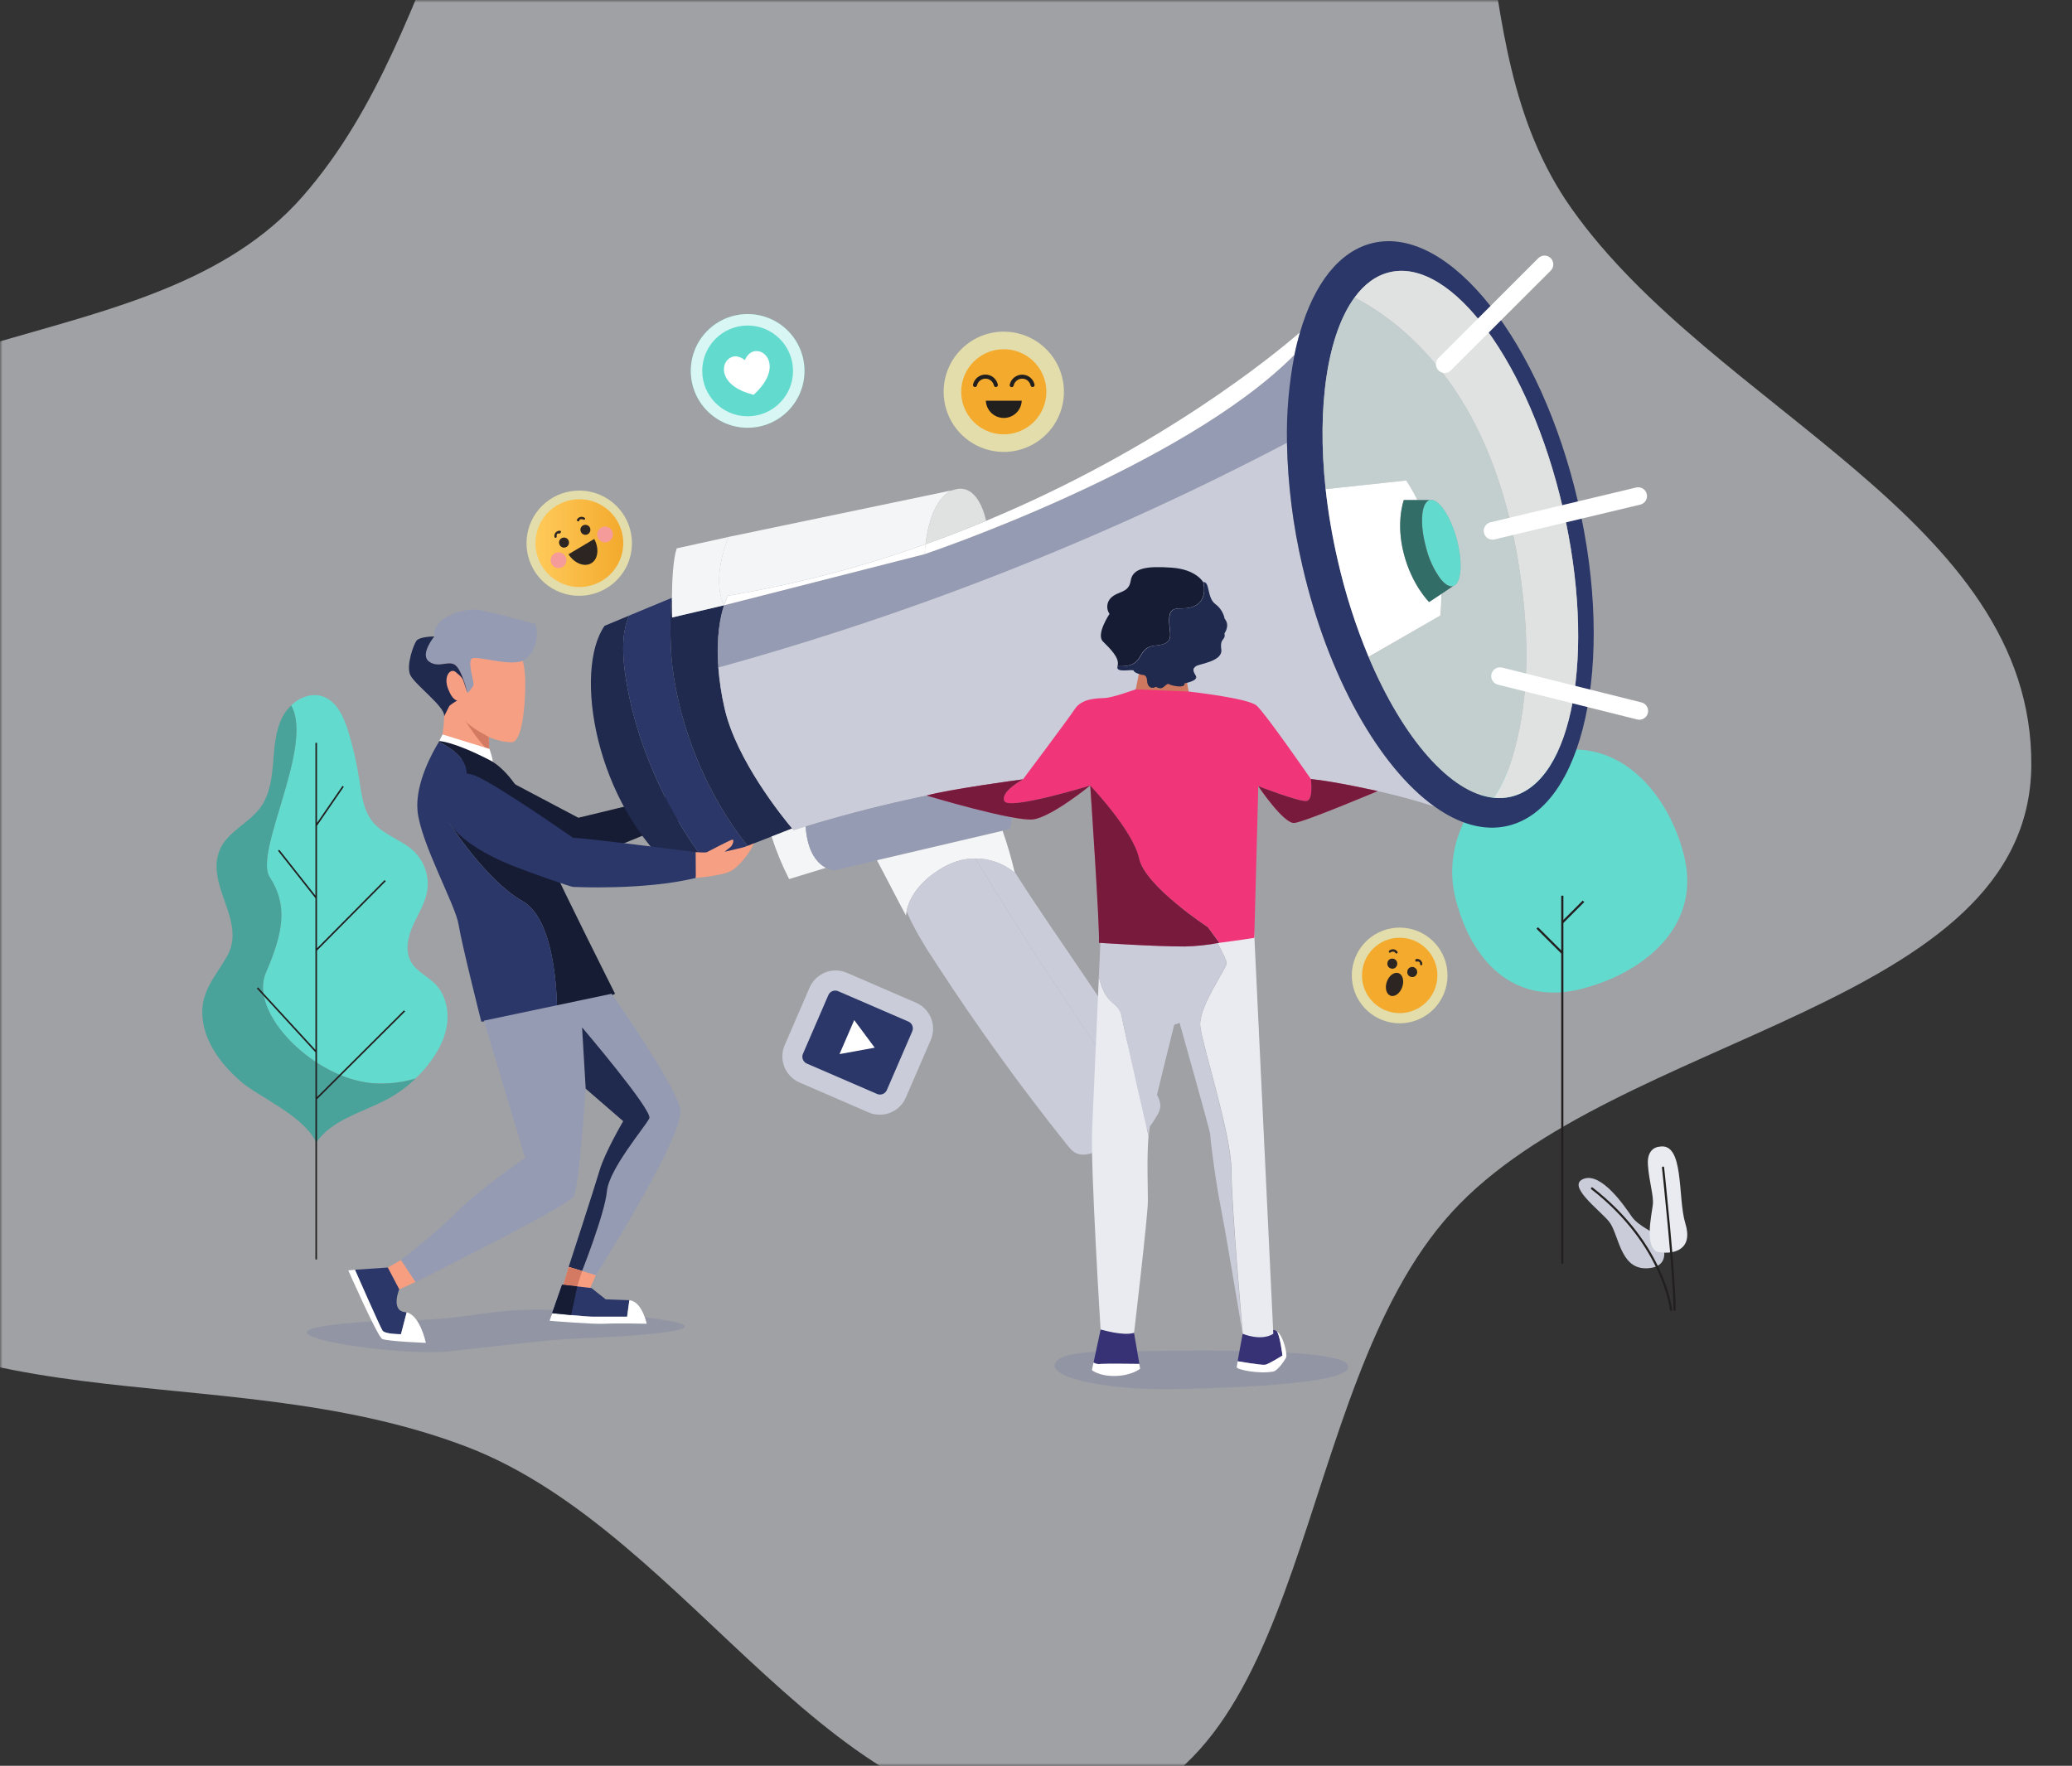 <svg width="413" height="352" viewBox="0 0 413 352" fill="none" xmlns="http://www.w3.org/2000/svg">
<rect x="0" y="0" width="413" height="352" fill="#333333" stroke="none"/>
<mask id="mask0" mask-type="alpha" maskUnits="userSpaceOnUse" x="0" y="0" width="413" height="352">
<rect width="413" height="352" fill="#C4C4C4"/>
</mask>
<g mask="url(#mask0)">
<path opacity="0.6" fill-rule="evenodd" clip-rule="evenodd" d="M-48.13 245.403C-81.282 204.836 -71.665 150.359 -50.744 102.315C-32.649 60.761 30.45 73.261 60.317 39.167C90.895 4.261 88.752 -49.986 131.746 -67.454C175.039 -85.043 233.381 -90.65 271.645 -63.852C306.421 -39.496 288.739 6.875 313.233 41.55C341.614 81.727 405.237 103.368 404.889 152.561C404.546 201.081 321.964 205.813 289.314 241.72C256.882 277.387 262.268 355.724 214.469 361.977C166.308 368.277 138.293 305.633 92.904 288.36C42.923 269.338 -14.294 286.808 -48.13 245.403Z" fill="#E9EBF0"/>
<path d="M298.886 154.689C297.172 155.864 286.523 165.819 290.234 179.571C293.946 193.324 303.052 200.128 314.962 197.196C326.871 194.264 338.915 185.297 335.822 171.235C332.73 157.173 319.288 140.782 298.886 154.689Z" fill="#63DACE"/>
<path d="M311.405 178.551V251.895" stroke="#231F20" stroke-width="0.43" stroke-miterlimit="10"/>
<path d="M311.405 189.975L306.406 184.981" stroke="#231F20" stroke-width="0.43" stroke-miterlimit="10"/>
<path d="M311.405 183.897L315.629 179.673" stroke="#231F20" stroke-width="0.43" stroke-miterlimit="10"/>
<path d="M74.519 215.947C62.871 215.199 49.418 202.061 52.98 193.895C56.542 185.729 57.333 180.362 53.749 174.861C50.496 169.867 62.636 148.724 58.022 140.622C59.741 138.988 62.123 138.08 64.323 138.827C67.111 139.778 68.5 142.854 69.376 145.669C70.344 148.778 71.078 151.956 71.571 155.175C72.041 158.241 72.372 161.536 74.359 163.923C76.532 166.54 80.233 167.437 82.631 169.835C83.634 170.844 84.384 172.075 84.821 173.428C85.258 174.781 85.37 176.218 85.147 177.622C84.73 180.089 83.304 182.247 82.29 184.538C81.275 186.829 80.687 189.585 81.932 191.759C83.032 193.665 85.248 194.611 86.786 196.192C88.746 198.21 89.457 201.223 89.126 204.021C88.794 206.82 87.443 209.41 85.766 211.669C84.89 212.85 83.914 213.954 82.85 214.969C80.154 215.792 77.332 216.123 74.519 215.947Z" fill="#63DACE"/>
<path d="M63.031 227.766C60.547 222.398 51.597 218.686 48.136 215.706C44.483 212.582 41.139 208.395 40.44 203.497C39.66 198.018 42.651 195.086 45.172 190.781C49.348 183.657 40.899 176.661 43.767 169.504C45.241 165.819 49.572 164.163 51.912 160.959C53.776 158.39 54.192 155.084 54.449 151.907C54.705 148.729 54.902 145.444 56.441 142.662C56.868 141.906 57.408 141.22 58.043 140.627C62.646 148.729 50.507 169.873 53.77 174.866C57.354 180.367 56.542 185.756 53.001 193.9C49.46 202.045 62.892 215.204 74.54 215.952C77.357 216.13 80.183 215.799 82.882 214.975C81.211 216.575 79.336 217.949 77.307 219.06C72.334 221.763 66.214 223.108 63.031 227.766Z" fill="#4AA39A"/>
<path d="M51.201 197.041L51.431 196.827L62.871 209.287V179.042L55.41 169.589L55.661 169.392L62.871 178.53V148.072H63.186V164.046L68.265 156.66L68.527 156.836L63.186 164.607V189.04L76.671 175.432L76.895 175.656L63.186 189.489V218.686L80.532 201.399L80.757 201.623L63.186 219.13V251.056H62.871V209.757L51.201 197.041Z" fill="#221F1F"/>
<g style="mix-blend-mode:multiply" opacity="0.15">
<path d="M223.294 269.455C223.294 269.455 211.176 268.894 210.247 271.901C209.318 274.908 221.836 277.241 234.974 276.916C248.112 276.59 271.291 275.693 268.508 271.901C265.726 268.109 223.294 269.455 223.294 269.455Z" fill="#4351A2"/>
</g>
<g style="mix-blend-mode:multiply" opacity="0.15">
<path d="M77.077 263.27C77.077 263.27 59.058 263.959 61.327 265.941C63.597 267.922 81.825 270.213 89.633 269.38C97.441 268.547 109.436 267.009 115.45 266.806C121.463 266.603 153.716 265.076 124.353 262.127C94.99 259.179 99.417 263.329 77.077 263.27Z" fill="#4351A2"/>
</g>
<path d="M93.649 151.586L115.284 163.015L134.756 158.305L136.615 163.015C136.615 163.015 117.138 171.309 114.355 171.838C111.573 172.367 90.712 165.963 89.168 161.087C87.625 156.211 90.338 150.016 93.649 151.586Z" fill="#161C34"/>
<path d="M120.507 124.754C114.312 133.636 118.489 160.104 134.927 174.081L140.685 171.843C132.593 161.482 126.158 146.694 124.529 133.684C124.07 129.999 123.936 126.1 125.4 122.714L120.507 124.754Z" fill="#20294E"/>
<path d="M125.394 122.715C123.931 126.101 124.064 129.999 124.524 133.684C126.153 146.694 132.588 161.456 140.679 171.844L149.021 168.607C141.01 158.705 135.461 145.178 133.993 132.59C133.459 127.922 133.587 120.21 133.934 119.168L125.394 122.715Z" fill="#2B3768"/>
<path d="M153.796 166.753L157.892 165.151C156.124 163.058 146.736 151.506 144.418 141.177C143.803 138.5 143.389 135.781 143.179 133.043C142.719 126.928 143.595 122.842 144.306 120.663L133.966 123.099C133.966 123.099 133.913 121.411 133.934 119.173C133.587 120.215 133.453 127.927 133.993 132.594C135.461 145.182 141.026 158.71 149.021 168.612L153.796 166.753Z" fill="#20294E"/>
<path d="M133.934 119.158C133.934 121.395 133.966 123.083 133.966 123.083L144.327 120.658C141.656 114.981 145.256 107.029 145.256 107.029L134.885 109.315C134.142 111.515 133.955 115.921 133.934 119.158Z" fill="#F4F5F7"/>
<path d="M144.327 120.659C143.617 122.838 142.725 126.923 143.2 133.038H143.366C182.581 122.207 220.522 107.205 256.54 88.289C256.411 82.4 256.914 76.515 258.041 70.734C235.759 93.234 184.302 110.479 184.302 110.479L144.327 120.659Z" fill="#959BB3"/>
<path d="M157.892 165.152C158.074 165.371 158.175 165.483 158.175 165.483L160.589 164.746C173.854 160.704 187.409 157.686 201.136 155.72C245.463 149.498 275.724 157.408 285.962 160.799C275.051 153.012 264.722 135.078 259.606 112.866C257.716 104.8 256.682 96.556 256.519 88.273C220.501 107.189 182.559 122.191 143.344 133.022H143.179C143.389 135.76 143.803 138.479 144.418 141.156C146.736 151.501 156.124 163.053 157.892 165.152Z" fill="#CACDD9"/>
<path d="M145.235 107.029C145.235 107.029 141.657 114.981 144.306 120.658C144.501 120.001 144.758 119.365 145.075 118.757C158.485 116.503 171.669 113.066 184.473 108.487C184.879 105.282 186.16 99.087 189.936 97.709L145.235 107.029Z" fill="#F4F5F7"/>
<path d="M144.327 120.659L184.302 110.468C184.302 110.468 184.334 109.678 184.494 108.487C171.69 113.067 158.506 116.503 145.096 118.757C144.78 119.365 144.522 120.002 144.327 120.659Z" fill="white"/>
<path d="M157.892 165.152L153.796 166.754C154.724 169.673 155.894 172.51 157.294 175.235L164.621 172.992C163.083 172.185 160.936 170.097 160.584 164.751L158.17 165.488C158.17 165.488 158.074 165.376 157.892 165.152Z" fill="#F4F5F7"/>
<path d="M199.838 165.6L201.307 165.248C201.307 165.248 202.695 159.485 201.136 155.725C187.409 157.692 173.854 160.709 160.589 164.751C160.942 170.092 163.089 172.185 164.627 172.992C165.12 173.274 165.665 173.456 166.229 173.526L174.801 171.507L199.838 165.6Z" fill="#959BB3"/>
<path d="M180.702 181.665C181.386 178.209 184.11 175.32 187.138 173.419C188.224 172.716 189.391 172.15 190.615 171.731C191.836 171.33 193.115 171.128 194.401 171.133C197.26 171.139 200.028 172.136 202.236 173.953H202.268C202.268 173.883 202.236 173.819 202.215 173.75C201.57 170.996 200.777 168.279 199.838 165.611L174.801 171.485C175.137 172.137 175.49 172.794 175.826 173.445L177.295 176.244C178.363 178.343 179.485 180.42 180.585 182.519C180.605 182.232 180.644 181.947 180.702 181.665V181.665Z" fill="#F4F5F7"/>
<path d="M187.138 173.419C184.11 175.32 181.386 178.225 180.702 181.665C182.304 185.43 184.532 188.928 186.78 192.346C194.795 204.655 203.397 216.568 212.586 228.086C213.206 228.866 213.873 229.688 214.813 230.003C215.844 230.361 216.949 230.073 218.018 229.774C221.991 228.652 226.141 227.424 229.067 224.518C229.128 224.46 229.182 224.396 229.228 224.326C229.292 224.234 229.343 224.134 229.377 224.027L229.26 223.979C217.008 206.782 205.39 189.167 194.406 171.133C193.12 171.128 191.842 171.33 190.62 171.731C189.395 172.149 188.225 172.716 187.138 173.419V173.419Z" fill="#CACDD9"/>
<path d="M184.473 108.487C184.313 109.678 184.281 110.468 184.281 110.468C184.281 110.468 235.738 93.223 258.019 70.723C258.329 69.163 258.703 67.673 259.12 66.247C253.864 70.792 231.225 89.404 196.543 103.83C192.676 105.443 188.655 107.007 184.473 108.487Z" fill="white"/>
<path d="M189.936 97.709C186.16 99.087 184.879 105.272 184.473 108.487C188.649 107.008 192.676 105.443 196.548 103.83C196.479 103.483 194.994 95.867 189.936 97.709Z" fill="#DFE2E1"/>
<path d="M202.268 173.942H202.236C200.029 172.125 197.26 171.129 194.401 171.122C205.371 189.156 216.985 206.775 229.244 223.979L229.361 224.027C229.327 224.134 229.276 224.235 229.212 224.326L229.329 224.406C229.783 223.76 230.2 223.098 230.6 222.409C230.97 221.85 231.209 221.214 231.3 220.55C231.273 219.722 231.028 218.915 230.59 218.211C222.536 202.568 211.614 188.608 202.204 173.739C202.236 173.809 202.247 173.873 202.268 173.942Z" fill="#CACDD9"/>
<path d="M269.998 59.299C271.942 56.629 274.303 54.882 277.048 54.252C289.449 51.395 304.889 72.491 311.538 101.362C318.187 130.234 313.541 155.965 301.14 158.823C300.031 159.08 298.886 159.148 297.754 159.026C289.139 158.166 279.628 147.185 272.797 130.96C270.201 124.74 268.144 118.307 266.65 111.734C265.565 107.05 264.757 102.307 264.231 97.528C262.431 80.859 264.62 66.627 269.998 59.299ZM259.125 66.242C258.708 67.668 258.334 69.158 258.025 70.718C256.898 76.499 256.395 82.384 256.524 88.272C256.687 96.556 257.722 104.799 259.611 112.866C264.727 135.078 275.056 153.012 285.967 160.799C290.822 164.265 295.799 165.723 300.478 164.644C315.651 161.146 321.969 132.301 314.572 100.198C307.175 68.095 288.883 44.927 273.71 48.425C266.938 49.99 261.945 56.57 259.125 66.237V66.242Z" fill="#2B3768"/>
<path d="M269.998 59.3C264.62 66.627 262.431 80.86 264.231 97.507L280.29 95.782C281.122 97.032 281.869 98.336 282.528 99.686H284.963C285.17 99.638 285.386 99.638 285.593 99.686C287.195 100.076 289.22 103.264 290.346 107.43C291.628 112.172 291.308 116.381 289.609 116.84L287.27 118.41C287.294 119.851 287.228 121.292 287.073 122.725L272.802 130.971C279.633 147.196 289.145 158.177 297.759 159.037C299.767 156.147 300.996 152.783 301.914 149.381C304.852 138.48 304.702 126.95 303.191 115.761C301.663 104.45 298.715 93.224 293.295 83.183C287.922 73.26 279.98 64.528 269.998 59.3Z" fill="#C3CFCE"/>
<path d="M280.29 95.781L264.231 97.506C264.757 102.285 265.565 107.029 266.65 111.712C268.144 118.286 270.201 124.718 272.797 130.939L287.078 122.714C287.233 121.281 287.299 119.84 287.276 118.399L284.856 120.001C284.856 120.001 281.46 116.706 279.815 110.388C278.17 104.07 279.815 99.68 279.815 99.68H282.522C281.865 98.332 281.12 97.03 280.29 95.781Z" fill="white"/>
<path d="M277.048 54.252C274.303 54.883 271.942 56.645 269.998 59.3C279.985 64.528 287.922 73.26 293.289 83.178C298.71 93.213 301.658 104.439 303.185 115.756C304.697 126.971 304.846 138.475 301.909 149.375C300.99 152.777 299.773 156.142 297.754 159.031C298.886 159.154 300.031 159.086 301.14 158.828C313.541 155.971 318.193 130.245 311.538 101.368C304.884 72.491 289.449 51.395 277.048 54.252Z" fill="#DFE2E1"/>
<path d="M283.585 101.945C283.804 100.706 284.274 99.878 284.963 99.686H285.604C287.206 100.076 289.23 103.264 290.357 107.43C291.639 112.172 291.318 116.381 289.62 116.84C288.878 117.043 288.018 116.482 287.131 115.393C285.766 113.496 284.787 111.349 284.253 109.075C283.473 106.308 283.275 103.734 283.585 101.945Z" fill="#63DACE"/>
<path d="M279.82 99.686H284.963C284.274 99.878 283.804 100.706 283.585 101.945C283.275 103.713 283.473 106.308 284.237 109.096C284.779 111.365 285.762 113.504 287.131 115.393C287.991 116.461 288.878 117.043 289.62 116.84L287.281 118.41L284.862 120.012C284.862 120.012 281.465 116.717 279.82 110.399C278.175 104.081 279.82 99.686 279.82 99.686Z" fill="#326D67"/>
<path d="M287.965 74.359C288.196 74.357 288.425 74.309 288.638 74.217C288.85 74.125 289.043 73.992 289.204 73.826L309.103 53.942C309.266 53.779 309.395 53.586 309.483 53.373C309.571 53.16 309.616 52.932 309.615 52.701C309.615 52.471 309.57 52.243 309.481 52.03C309.393 51.817 309.263 51.624 309.1 51.461C308.937 51.299 308.744 51.17 308.531 51.082C308.318 50.994 308.09 50.949 307.859 50.949C307.629 50.949 307.401 50.995 307.188 51.083C306.976 51.172 306.782 51.301 306.62 51.464L286.726 71.358C286.481 71.604 286.315 71.916 286.248 72.256C286.18 72.596 286.215 72.948 286.348 73.269C286.48 73.589 286.704 73.863 286.992 74.056C287.28 74.249 287.618 74.353 287.965 74.354V74.359Z" fill="white"/>
<path d="M297.46 107.584C297.597 107.584 297.733 107.567 297.866 107.536L326.941 100.593C327.165 100.54 327.376 100.443 327.563 100.308C327.75 100.173 327.908 100.002 328.028 99.806C328.149 99.61 328.23 99.392 328.267 99.165C328.303 98.937 328.295 98.705 328.241 98.481C328.188 98.257 328.091 98.045 327.956 97.859C327.821 97.672 327.651 97.514 327.454 97.393C327.258 97.272 327.04 97.191 326.813 97.155C326.585 97.118 326.353 97.127 326.129 97.18L297.07 104.123C296.657 104.227 296.295 104.479 296.053 104.83C295.811 105.181 295.705 105.608 295.755 106.032C295.804 106.455 296.006 106.846 296.323 107.132C296.64 107.418 297.05 107.578 297.476 107.584H297.46Z" fill="white"/>
<path d="M326.765 143.474C327.191 143.472 327.602 143.315 327.921 143.031C328.24 142.748 328.444 142.358 328.496 141.935C328.548 141.511 328.443 141.084 328.202 140.732C327.961 140.38 327.6 140.128 327.186 140.024L299.415 133.081C298.964 132.968 298.486 133.039 298.088 133.279C297.689 133.518 297.402 133.906 297.289 134.357C297.177 134.808 297.248 135.286 297.487 135.684C297.727 136.083 298.115 136.37 298.566 136.483L326.337 143.426C326.477 143.458 326.621 143.474 326.765 143.474Z" fill="white"/>
<path d="M88.559 139.975C87.382 137.925 86.931 135.537 87.278 133.198C87.892 128.392 95.93 121.262 102.803 128.637C102.803 128.637 104.656 130.645 104.694 135.901C104.731 141.156 104.005 147.949 101.954 147.97C100.381 147.911 98.834 147.549 97.398 146.902C97.468 148.9 97.596 151.132 97.82 151.602L87.967 147.864C88.456 145.264 88.655 142.619 88.559 139.975Z" fill="#F79F82"/>
<path d="M97.398 146.886C97.398 146.886 93.686 144.98 92.683 143.629C92.683 143.629 94.653 146.603 95.62 147.725C96.587 148.846 97.575 150.08 97.575 150.08L97.398 146.886Z" fill="#D47A62"/>
<path d="M90.84 132.68C89.499 131.5 87.491 133.3 85.537 131.911C83.582 130.523 86.567 126.896 86.567 126.896C86.21 122.8 92.747 121.246 95.166 121.556C97.585 121.865 106.622 124.375 106.622 124.375C107.401 125.652 107.156 129.641 104.699 131.446C102.242 133.252 94.552 130.378 93.932 131.382C93.313 132.386 94.397 135.655 94.397 136.339C94.397 137.022 93.158 138.144 93.158 138.144C93.158 138.144 92.18 133.866 90.84 132.68Z" fill="#959BB3"/>
<path d="M90.84 133.973C89.809 133.097 88.367 134.742 89.275 137.214C90.183 139.687 91.15 139.634 91.15 139.634C91.15 139.634 89.708 140.462 89.516 140.819C89.323 141.177 88.533 142.79 88.533 142.79C88.768 140.835 82.445 136.339 81.724 134.432C81.002 132.525 82.375 128.664 82.984 127.767C83.593 126.87 86.567 126.875 86.567 126.875C86.567 126.875 83.577 130.496 85.537 131.89C87.497 133.284 89.499 131.479 90.84 132.659C92.181 133.839 93.158 138.122 93.158 138.122L92.49 136.114C92.234 135.153 91.871 134.843 90.84 133.973Z" fill="#20294E"/>
<path d="M97.575 149.295C97.575 149.295 98.386 151.752 98.183 151.811C97.981 151.87 87.673 148.377 87.598 147.971C87.523 147.565 88.212 146.411 88.212 146.411L97.575 149.295Z" fill="white"/>
<path d="M104.16 179.635C96.896 175.539 89.622 164.147 89.622 164.147C91.017 161.269 92.116 158.255 92.901 155.154C93.932 150.673 87.598 147.981 87.598 147.981L87.347 148.12L87.588 147.736C87.588 147.736 90.258 147.736 97.575 151.506C104.891 155.277 109.858 171.454 110.392 173.157C110.926 174.861 122.601 198.114 122.601 198.114C122.601 198.114 116.192 200.998 112.507 201.927C112.107 202.024 111.599 202.125 111.017 202.221C111.017 202.221 111.423 183.732 104.16 179.635Z" fill="#161C34"/>
<path d="M91.406 184.298C90.792 180.384 83.785 167.918 83.219 161.579C82.727 156.094 86.364 149.717 87.347 148.11L87.598 147.971C87.598 147.971 93.932 150.641 92.901 155.143C92.116 158.245 91.017 161.258 89.622 164.137C89.622 164.137 96.896 175.54 104.16 179.625C111.423 183.711 111.038 202.2 111.038 202.2C106.194 203.001 95.935 203.658 95.935 203.658C95.935 203.658 92.025 188.213 91.406 184.298Z" fill="#2B3768"/>
<path d="M114.259 167.042C114.259 167.042 98.669 156.147 94.653 154.599C90.637 153.05 87.555 155.912 88.517 161.477C89.478 167.042 98.664 171.213 102.456 172.693C106.248 174.172 113.762 176.8 114.259 176.805C114.755 176.811 128.39 177.499 138.66 175.021C138.66 175.021 139.616 171.165 138.66 169.873C138.66 169.862 114.702 166.781 114.259 167.042Z" fill="#2B3768"/>
<path d="M82.808 255.559L79.913 251.179C79.913 251.179 87.497 245.305 91.305 241.374C95.112 237.443 104.656 230.815 104.656 230.815L96.469 203.46L121.896 198.104C121.896 198.104 134.634 216.134 135.606 221.143C136.578 226.153 118.766 254.197 118.766 254.197L116.037 253.369C116.037 253.369 120.572 241.887 120.983 237.459C121.394 233.032 128.711 224.476 129.432 222.933C130.153 221.389 116.021 204.801 116.021 204.801L116.721 217.026C116.721 217.026 115.503 236.583 114.318 238.538C113.132 240.493 82.808 255.559 82.808 255.559Z" fill="#959BB3"/>
<path d="M129.426 222.932C128.705 224.475 121.389 233.026 120.977 237.459C120.566 241.891 116.021 253.369 116.021 253.369L113.351 252.551C113.351 252.551 118.51 236.727 119.535 233.234C120.561 229.741 124.219 223.498 124.219 223.498L116.742 217.025L116.021 204.8C116.021 204.8 130.147 221.383 129.426 222.932Z" fill="#20294E"/>
<path d="M82.808 255.559L79.432 257.097L77.077 252.808L79.913 251.179L82.808 255.559Z" fill="#F79E81"/>
<path d="M113.351 252.552L112.187 256.461L117.159 257.887L118.761 254.202L113.351 252.552Z" fill="#F79E81"/>
<path d="M116.032 253.369L114.782 257.22L112.187 256.461L113.351 252.552L116.032 253.369Z" fill="#D47A62"/>
<path d="M76.239 265.236C75.742 264.472 70.748 253.091 70.748 253.091L69.419 253.203L77.301 252.669L79.576 257.011C79.576 257.011 77.814 261.284 80.751 261.567C80.854 261.576 80.956 261.594 81.056 261.62L79.924 265.973C79.924 265.973 76.73 266 76.239 265.236Z" fill="#2B3768"/>
<path d="M84.885 267.693C84.885 267.693 77.152 267.388 76.191 266.913C75.229 266.438 69.418 253.23 69.418 253.23L70.748 253.118C70.748 253.118 75.742 264.488 76.239 265.236C76.735 265.984 79.924 265.957 79.924 265.957L81.056 261.604C83.769 262.261 84.885 267.693 84.885 267.693Z" fill="white"/>
<path d="M118.157 262.464C116.737 262.464 110.04 261.775 110.04 261.775L112.021 256.103L117.896 256.765L120.732 259.014L125.426 259.185L124.983 262.464H118.157Z" fill="#2B3768"/>
<path d="M110.066 261.781L109.548 263.271L110.066 261.781Z" fill="white"/>
<path d="M128.903 263.88C128.903 263.88 122.964 263.741 120.577 263.88C118.19 264.019 109.548 263.287 109.548 263.287L110.082 261.792C110.082 261.792 116.78 262.481 118.2 262.481H125.004L125.448 259.201C127.974 259.399 128.903 263.88 128.903 263.88Z" fill="white"/>
<path d="M115.065 256.445L113.842 262.144L110.066 261.78L112.048 256.103L115.065 256.445Z" fill="#161C34"/>
<path d="M138.66 169.862C138.66 169.862 140.551 170.033 140.936 169.862C141.32 169.691 143.606 168.452 144.14 168.217C144.674 167.982 145.934 167.245 146.111 167.405C146.287 167.566 146.052 168.548 145.513 168.933C144.973 169.317 144.444 169.803 144.444 169.803L148.418 168.853C149.063 168.642 149.696 168.396 150.314 168.116C150.506 167.961 150.143 168.217 149.892 168.874C149.641 169.531 147.323 173.008 145.278 173.82C143.232 174.631 138.693 175.011 138.693 175.011L138.66 169.862Z" fill="#F79F82"/>
<path d="M236.133 133.428L236.982 138.171L226.29 137.861L227.428 132.221L236.133 133.428Z" fill="#CE7860"/>
<path d="M238.323 120.685C235.871 122.068 233.308 120.151 233.046 123.078C232.785 126.004 234.675 128.328 230.376 128.675C226.077 129.022 228.645 133.134 222.733 132.782C223.31 131.244 221.249 129.278 219.833 127.863C218.418 126.448 221.153 122.378 221.153 122.378C220.819 121.904 220.661 121.328 220.707 120.749C220.753 120.171 220.999 119.627 221.404 119.211C222.862 117.748 224.982 118.303 225.377 115.756C225.772 113.208 228.587 112.813 233.516 113.155C238.446 113.497 239.818 116.039 239.818 116.039C239.818 116.039 240.801 119.297 238.323 120.685Z" fill="#161C34"/>
<path d="M242.222 120.397C243.194 121.11 243.866 122.159 244.107 123.34C245.26 124.723 244.059 126.25 244.059 126.25C244.369 127.751 243.098 127.046 243.434 129.455C243.77 131.863 239.081 132.312 238.403 132.787C237.725 133.263 237.693 133.642 238.344 134.688C238.996 135.735 236.112 136.216 236.112 136.216C236.277 137.348 233.415 136.654 233.036 136.392C232.656 136.13 232.208 136.846 231.674 137.118C231.14 137.391 230.397 136.91 230.397 136.91C229.602 137.407 228.699 137.033 228.64 135.698C228.582 134.363 227.679 134.544 227.679 134.544C227.679 134.544 226.039 134.149 225.981 133.706C225.922 133.263 222.194 134.32 222.776 132.787C228.688 133.14 226.13 129.049 230.419 128.68C234.707 128.312 232.817 126.01 233.089 123.083C233.361 120.156 235.914 122.074 238.366 120.691C240.817 119.307 239.861 116.044 239.861 116.044C241.175 115.9 240.55 119.126 242.222 120.397Z" fill="#20294E"/>
<path d="M219.401 271.89C218.906 271.985 218.393 271.886 217.97 271.612L219.39 265.022L226.039 265.684L227.107 271.89C227.107 271.89 220.448 271.805 219.401 271.89Z" fill="#373175"/>
<path d="M222.338 274.288C219.091 274.368 217.644 273.129 217.644 273.129L217.97 271.612C218.393 271.885 218.906 271.985 219.401 271.89C220.469 271.804 227.086 271.89 227.086 271.89L227.246 272.857C227.246 272.857 225.585 274.213 222.338 274.288Z" fill="white"/>
<path d="M255.627 270.219C255.627 270.219 252.924 271.896 252.23 272.051C251.536 272.205 246.692 271.351 246.692 271.351C247.023 269.412 247.696 265.887 247.696 265.887C247.696 265.887 252.695 264.606 254.238 265.225C254.311 265.256 254.38 265.294 254.446 265.337C255.109 265.898 255.627 270.219 255.627 270.219Z" fill="#373175"/>
<path d="M256.348 270.629C256.043 271.196 254.697 273.246 253.773 273.412C250.815 273.946 246.51 273.001 246.51 272.557C246.51 272.451 246.585 271.986 246.692 271.35C246.692 271.35 251.536 272.2 252.23 272.05C252.924 271.901 255.627 270.218 255.627 270.218C255.627 270.218 255.093 265.898 254.446 265.337C255.862 266.234 256.647 270.09 256.348 270.629Z" fill="white"/>
<path d="M239.247 204.592C238.835 200.779 244.502 193.056 244.502 192.026C244.502 190.995 241.298 185.537 241.298 185.537C241.095 184.057 240.139 182.332 238.713 180.58L249.698 179.876L253.8 265.887C251.327 267.431 247.722 265.887 247.722 265.887C247.722 265.887 245.458 240.252 245.458 233.234C245.458 226.217 239.658 208.411 239.247 204.592Z" fill="#E9EBF0"/>
<path d="M217.681 225.271C217.879 220.775 218.541 205.853 219.032 194.733C220.469 200.854 222.931 199.348 223.588 202.638C224.517 207.273 228.929 226.489 228.929 226.489C228.555 230.762 228.816 236.893 228.8 239.414C228.8 242.404 226.045 265.684 226.045 265.684C223.935 266.395 219.374 265.011 219.374 265.011C219.374 265.011 217.355 232.716 217.681 225.271Z" fill="#E9EBF0"/>
<path d="M223.588 202.638C222.931 199.348 220.469 200.854 219.032 194.734C219.353 187.449 219.604 181.799 219.604 181.799L238.686 180.581C240.112 182.311 241.068 184.058 241.271 185.537C241.271 185.537 244.475 190.995 244.475 192.026C244.475 193.057 238.809 200.779 239.22 204.593C239.631 208.406 245.405 226.228 245.405 233.235C245.405 240.242 247.669 265.888 247.669 265.888C247.669 265.888 244.577 247.04 243.343 240.754C242.109 234.468 241.207 226.58 241.207 226.035C241.207 225.491 235.119 203.898 235.119 203.898L234.05 204.283C234.05 204.283 229.831 221.069 229.244 224.326C229.126 224.962 229.035 225.694 228.966 226.489C228.966 226.489 224.517 207.274 223.588 202.638Z" fill="#CACDD9"/>
<path d="M200.201 159.699C199.272 157.845 203.902 155.357 203.902 155.357C203.902 155.357 212.912 143.356 214.263 141.311C215.614 139.265 218.477 139.222 220.175 139.148C221.874 139.073 226.381 137.412 226.381 137.412L236.924 137.855C236.924 137.855 248.727 139.148 250.468 140.654C252.209 142.16 261.288 155.298 261.288 155.298C261.288 155.298 261.865 159.469 260.423 159.672C258.981 159.875 250.809 156.713 250.809 156.713L250.008 186.957C250.008 186.957 246.991 187.438 243.065 187.94L240.758 184.816C240.758 184.816 228.176 176.623 227.038 171.133C225.9 165.643 217.302 156.606 217.302 156.606C217.302 156.606 201.13 161.557 200.201 159.699Z" fill="#F03578"/>
<path d="M203.902 155.357C203.902 155.357 199.272 157.845 200.201 159.699C201.13 161.552 217.291 156.596 217.291 156.596C217.291 156.596 209.697 162.791 205.985 163.33C202.273 163.87 184.708 158.593 184.708 158.593C188.446 157.434 203.902 155.357 203.902 155.357Z" fill="#F03578"/>
<path d="M203.902 155.357C203.902 155.357 199.272 157.845 200.201 159.699C201.13 161.552 217.291 156.596 217.291 156.596C217.291 156.596 209.697 162.791 205.985 163.33C202.273 163.87 184.708 158.593 184.708 158.593C188.446 157.434 203.902 155.357 203.902 155.357Z" fill="black" fill-opacity="0.5"/>
<path d="M240.742 184.816L243.049 187.94C240.769 188.38 238.455 188.626 236.133 188.677C229.965 188.677 219.043 187.94 219.043 187.94C219.278 185.467 217.313 156.596 217.313 156.596C217.313 156.596 225.911 165.643 227.049 171.133C228.186 176.623 240.742 184.816 240.742 184.816Z" fill="#F03578"/>
<path d="M240.742 184.816L243.049 187.94C240.769 188.38 238.455 188.626 236.133 188.677C229.965 188.677 219.043 187.94 219.043 187.94C219.278 185.467 217.313 156.596 217.313 156.596C217.313 156.596 225.911 165.643 227.049 171.133C228.186 176.623 240.742 184.816 240.742 184.816Z" fill="black" fill-opacity="0.5"/>
<path d="M260.417 159.672C261.859 159.469 261.282 155.298 261.282 155.298C266.036 155.757 274.607 157.701 274.607 157.701C274.607 157.701 260.161 163.795 258.019 164.046C255.878 164.297 250.804 156.713 250.804 156.713C250.804 156.713 258.975 159.88 260.417 159.672Z" fill="#F03578"/>
<path d="M260.417 159.672C261.859 159.469 261.282 155.298 261.282 155.298C266.036 155.757 274.607 157.701 274.607 157.701C274.607 157.701 260.161 163.795 258.019 164.046C255.878 164.297 250.804 156.713 250.804 156.713C250.804 156.713 258.975 159.88 260.417 159.672Z" fill="black" fill-opacity="0.5"/>
<path opacity="0.71" d="M115.487 118.767C117.602 118.759 119.665 118.115 121.409 116.919C123.153 115.722 124.497 114.029 125.266 112.059C125.876 110.471 126.091 108.758 125.892 107.068C125.694 105.377 125.087 103.761 124.125 102.357C123.163 100.954 121.874 99.805 120.369 99.01C118.864 98.215 117.189 97.798 115.487 97.794C113.029 97.782 110.645 98.634 108.751 100.2C106.857 101.767 105.573 103.948 105.124 106.365C104.674 108.781 105.087 111.279 106.291 113.422C107.495 115.564 109.414 117.216 111.711 118.089C112.917 118.547 114.197 118.777 115.487 118.767Z" fill="#FDF5AD"/>
<path d="M107.247 111.243C105.605 106.696 107.961 101.679 112.508 100.038C117.055 98.396 122.072 100.752 123.714 105.299C125.355 109.846 123 114.863 118.452 116.504C113.905 118.146 108.888 115.79 107.247 111.243Z" fill="url(#paint0_linear)"/>
<path d="M110.766 113.144C111.056 113.256 111.372 113.28 111.675 113.212C111.979 113.145 112.255 112.989 112.469 112.764C112.684 112.539 112.827 112.256 112.88 111.95C112.934 111.644 112.895 111.329 112.77 111.045C112.644 110.761 112.437 110.52 112.175 110.354C111.912 110.188 111.607 110.103 111.296 110.11C110.986 110.118 110.684 110.217 110.43 110.396C110.176 110.574 109.981 110.825 109.869 111.114C109.719 111.503 109.729 111.934 109.898 112.315C110.066 112.695 110.378 112.993 110.766 113.144Z" fill="#F59B9A"/>
<path d="M120.043 108.006C120.332 108.118 120.649 108.142 120.952 108.075C121.255 108.007 121.532 107.851 121.746 107.626C121.961 107.402 122.104 107.118 122.157 106.812C122.211 106.506 122.172 106.191 122.046 105.907C121.921 105.623 121.714 105.383 121.451 105.216C121.189 105.05 120.883 104.965 120.573 104.972C120.262 104.98 119.961 105.079 119.707 105.258C119.453 105.437 119.257 105.687 119.146 105.977C119.071 106.169 119.034 106.374 119.039 106.58C119.044 106.786 119.089 106.989 119.172 107.178C119.256 107.367 119.375 107.537 119.525 107.679C119.674 107.821 119.85 107.932 120.043 108.006Z" fill="#F59B9A"/>
<path d="M114.926 103.771C114.973 103.608 115.059 103.458 115.176 103.336C115.294 103.213 115.44 103.122 115.601 103.069C115.763 103.016 115.935 103.004 116.102 103.033C116.269 103.062 116.427 103.132 116.561 103.237C116.602 103.28 116.626 103.337 116.626 103.397C116.626 103.457 116.602 103.514 116.561 103.557C116.517 103.598 116.46 103.62 116.401 103.62C116.341 103.62 116.284 103.598 116.24 103.557H116.203L116.123 103.52H116.043H115.995H115.829H115.781H115.706H115.68L115.599 103.568H115.573L115.509 103.637V103.669C115.492 103.695 115.478 103.722 115.466 103.75C115.463 103.764 115.463 103.778 115.466 103.792C115.466 103.792 115.466 103.846 115.466 103.792C115.446 103.844 115.408 103.887 115.36 103.913C115.311 103.939 115.254 103.946 115.2 103.934C115.146 103.922 115.099 103.89 115.066 103.846C115.033 103.801 115.018 103.746 115.023 103.691L114.926 103.771Z" fill="#2C2522"/>
<path d="M111.695 105.806C111.529 105.781 111.358 105.796 111.198 105.851C111.039 105.906 110.895 105.999 110.78 106.122C110.664 106.245 110.58 106.395 110.535 106.557C110.49 106.72 110.485 106.891 110.52 107.056C110.538 107.113 110.578 107.161 110.631 107.189C110.684 107.217 110.746 107.223 110.803 107.205C110.861 107.188 110.909 107.148 110.937 107.095C110.965 107.042 110.971 106.98 110.953 106.922C110.953 106.922 110.953 106.949 110.953 106.922C110.95 106.906 110.95 106.89 110.953 106.874C110.95 106.846 110.95 106.817 110.953 106.789V106.757C110.951 106.73 110.951 106.703 110.953 106.677C110.95 106.663 110.95 106.648 110.953 106.634C110.963 106.606 110.976 106.579 110.99 106.554L111.028 106.49V106.452L111.087 106.399L111.167 106.351H111.193H111.284H111.322H111.412H111.476C111.534 106.362 111.594 106.351 111.644 106.319C111.694 106.287 111.729 106.237 111.743 106.18C111.771 106.155 111.792 106.124 111.805 106.089C111.818 106.055 111.822 106.017 111.817 105.981C111.812 105.944 111.799 105.909 111.778 105.878C111.756 105.848 111.728 105.823 111.695 105.806Z" fill="#2C2522"/>
<path d="M117.565 105.138C117.499 105.021 117.412 104.917 117.306 104.834C117.201 104.751 117.08 104.689 116.951 104.652C116.685 104.586 116.404 104.624 116.165 104.759C116.054 104.825 115.957 104.913 115.881 105.017C115.804 105.122 115.749 105.24 115.718 105.366C115.688 105.492 115.683 105.623 115.704 105.75C115.725 105.878 115.771 106.001 115.84 106.11V106.148C115.942 106.313 116.091 106.444 116.267 106.526C116.443 106.607 116.64 106.635 116.832 106.606C117.024 106.577 117.203 106.492 117.348 106.363C117.492 106.233 117.596 106.063 117.645 105.875C117.707 105.628 117.679 105.366 117.565 105.138Z" fill="#2C2522"/>
<path d="M113.303 107.681C113.239 107.562 113.151 107.459 113.045 107.375C112.94 107.291 112.819 107.23 112.689 107.195C112.557 107.159 112.42 107.15 112.285 107.168C112.15 107.187 112.021 107.232 111.904 107.302C111.792 107.368 111.696 107.456 111.619 107.56C111.542 107.664 111.487 107.783 111.456 107.909C111.426 108.034 111.421 108.165 111.442 108.293C111.463 108.421 111.509 108.543 111.578 108.653V108.685C111.709 108.902 111.917 109.062 112.16 109.133C112.288 109.167 112.421 109.175 112.552 109.156C112.684 109.138 112.81 109.094 112.924 109.027C113.037 108.961 113.136 108.873 113.215 108.769C113.294 108.664 113.351 108.545 113.383 108.418C113.445 108.17 113.417 107.909 113.303 107.681Z" fill="#2C2522"/>
<path d="M113.314 110.495C114.489 112.305 116.486 113.096 117.858 112.278C119.231 111.461 119.461 109.33 118.446 107.434L113.314 110.495Z" fill="#2C2522"/>
<path opacity="0.71" d="M278.99 203.989C281.362 203.988 283.648 203.104 285.403 201.508C287.158 199.913 288.256 197.72 288.482 195.359C288.708 192.998 288.046 190.637 286.625 188.738C285.204 186.838 283.127 185.536 280.798 185.086C278.469 184.635 276.056 185.069 274.03 186.302C272.003 187.534 270.509 189.478 269.838 191.753C269.167 194.028 269.368 196.472 270.401 198.607C271.435 200.742 273.227 202.415 275.428 203.3C276.56 203.757 277.769 203.991 278.99 203.989Z" fill="#FDF5AD"/>
<path d="M278.275 201.925C274.144 201.528 271.116 197.858 271.513 193.727C271.909 189.596 275.579 186.568 279.71 186.965C283.841 187.361 286.869 191.031 286.473 195.162C286.076 199.293 282.406 202.321 278.275 201.925Z" fill="url(#paint1_linear)"/>
<path d="M276.432 195.7C275.994 196.945 276.325 198.189 277.174 198.488C278.023 198.787 279.059 198.018 279.497 196.774C279.935 195.53 279.599 194.28 278.755 193.986C277.911 193.692 276.864 194.456 276.432 195.7Z" fill="#2C2522"/>
<path d="M282.119 191.203C282.284 191.149 282.46 191.136 282.631 191.165C282.802 191.193 282.964 191.264 283.102 191.369C283.23 191.471 283.332 191.601 283.402 191.75C283.471 191.898 283.506 192.06 283.503 192.224C283.495 192.283 283.464 192.337 283.417 192.375C283.371 192.413 283.311 192.431 283.252 192.426C283.192 192.417 283.137 192.386 283.1 192.338C283.062 192.291 283.044 192.231 283.049 192.17C283.051 192.154 283.051 192.138 283.049 192.122C283.051 192.094 283.051 192.065 283.049 192.037V192.031L283.017 191.951C283.014 191.937 283.014 191.923 283.017 191.908L282.969 191.844L282.915 191.786L282.883 191.754C282.862 191.736 282.839 191.722 282.814 191.711L282.728 191.679H282.68H282.589H282.547H282.456H282.402C282.402 191.679 282.354 191.679 282.402 191.679C282.375 191.69 282.346 191.696 282.316 191.697C282.286 191.697 282.257 191.691 282.229 191.68C282.202 191.669 282.177 191.652 282.156 191.632C282.134 191.611 282.118 191.586 282.106 191.559C282.094 191.531 282.088 191.502 282.088 191.472C282.088 191.443 282.094 191.413 282.105 191.386C282.116 191.358 282.132 191.333 282.153 191.312C282.174 191.291 282.199 191.274 282.226 191.262L282.119 191.203Z" fill="#2C2522"/>
<path d="M278.573 189.777C278.492 189.63 278.378 189.504 278.24 189.409C278.101 189.314 277.942 189.254 277.776 189.232C277.609 189.21 277.44 189.228 277.281 189.283C277.123 189.339 276.98 189.432 276.864 189.553C276.829 189.602 276.814 189.662 276.822 189.722C276.83 189.781 276.86 189.836 276.907 189.874C276.956 189.908 277.016 189.922 277.075 189.914C277.135 189.906 277.189 189.876 277.227 189.831L277.259 189.799L277.329 189.751H277.356L277.436 189.713H277.478H277.558H277.687H277.767H277.815L277.9 189.751H277.927C277.954 189.765 277.979 189.783 278.002 189.804L278.034 189.831L278.093 189.9L278.125 189.943C278.125 189.943 278.125 189.991 278.125 189.943C278.15 189.997 278.195 190.039 278.251 190.061C278.306 190.083 278.368 190.082 278.424 190.06C278.481 190.042 278.528 190.002 278.556 189.949C278.584 189.896 278.59 189.835 278.573 189.777Z" fill="#2C2522"/>
<path d="M282.456 194.002C282.487 193.871 282.492 193.735 282.47 193.602C282.448 193.469 282.399 193.342 282.328 193.228C282.255 193.113 282.161 193.014 282.05 192.936C281.939 192.858 281.814 192.803 281.681 192.774C281.554 192.748 281.423 192.747 281.295 192.772C281.167 192.797 281.046 192.848 280.938 192.92C280.83 192.993 280.738 193.086 280.666 193.195C280.595 193.304 280.546 193.426 280.523 193.554V193.591C280.476 193.839 280.521 194.096 280.651 194.312C280.722 194.423 280.815 194.519 280.923 194.594C281.032 194.669 281.154 194.722 281.283 194.749C281.412 194.777 281.545 194.779 281.675 194.755C281.805 194.732 281.929 194.683 282.039 194.611C282.246 194.464 282.394 194.248 282.456 194.002Z" fill="#2C2522"/>
<path d="M278.482 192.335C278.515 192.204 278.52 192.067 278.498 191.933C278.477 191.8 278.428 191.672 278.356 191.557C278.284 191.442 278.189 191.343 278.078 191.266C277.966 191.189 277.841 191.135 277.708 191.107C277.581 191.081 277.45 191.08 277.323 191.105C277.195 191.129 277.074 191.179 276.966 191.251C276.858 191.324 276.766 191.416 276.694 191.525C276.623 191.633 276.573 191.754 276.549 191.882V191.919C276.504 192.169 276.55 192.426 276.677 192.645C276.75 192.757 276.844 192.853 276.954 192.928C277.064 193.003 277.188 193.056 277.318 193.083C277.446 193.111 277.578 193.114 277.706 193.09C277.835 193.066 277.957 193.017 278.066 192.944C278.273 192.797 278.42 192.581 278.482 192.335Z" fill="#2C2522"/>
<g style="mix-blend-mode:multiply">
<path d="M175.341 222.206C174.568 222.206 173.805 222.046 173.098 221.736L159.351 215.781C157.975 215.186 156.893 214.069 156.341 212.676C155.789 211.283 155.813 209.727 156.408 208.352L161.375 196.864C161.971 195.489 163.089 194.406 164.483 193.854C165.877 193.302 167.433 193.326 168.809 193.921L182.577 199.882C183.953 200.477 185.035 201.594 185.587 202.987C186.139 204.38 186.115 205.935 185.52 207.311L180.553 218.793C180.114 219.81 179.386 220.676 178.46 221.283C177.533 221.889 176.448 222.21 175.341 222.206Z" fill="#CACDD9"/>
</g>
<path d="M181.06 203.64L167.065 197.587C166.313 197.262 165.439 197.608 165.113 198.361L160.05 210.066C159.725 210.819 160.071 211.693 160.824 212.018L174.818 218.071C175.571 218.397 176.445 218.051 176.77 217.298L181.833 205.592C182.159 204.84 181.813 203.966 181.06 203.64Z" fill="#2B3768"/>
<path d="M170.267 203.348L174.353 208.849L167.335 210.13L170.267 203.348Z" fill="white"/>
<path opacity="0.71" d="M188.089 78.098C188.089 80.47 188.792 82.788 190.109 84.76C191.427 86.731 193.299 88.268 195.49 89.175C197.681 90.083 200.092 90.32 202.417 89.858C204.743 89.395 206.88 88.253 208.556 86.576C210.233 84.9 211.375 82.763 211.838 80.438C212.3 78.112 212.063 75.701 211.156 73.51C210.248 71.319 208.711 69.447 206.74 68.129C204.768 66.812 202.45 66.109 200.078 66.109C196.898 66.109 193.849 67.372 191.6 69.62C189.352 71.869 188.089 74.918 188.089 78.098Z" fill="#FDF5AD"/>
<path d="M191.592 78.099C191.592 79.777 192.09 81.418 193.022 82.813C193.955 84.209 195.28 85.296 196.831 85.939C198.381 86.581 200.088 86.749 201.734 86.422C203.38 86.094 204.892 85.286 206.079 84.099C207.266 82.912 208.074 81.4 208.402 79.754C208.729 78.108 208.561 76.402 207.919 74.851C207.276 73.3 206.189 71.975 204.793 71.042C203.397 70.11 201.757 69.612 200.078 69.612C197.828 69.614 195.67 70.508 194.079 72.099C192.488 73.691 191.593 75.848 191.592 78.099Z" fill="url(#paint2_linear)"/>
<path d="M196.505 79.877C196.541 80.802 196.933 81.676 197.6 82.317C198.267 82.959 199.156 83.317 200.081 83.317C201.006 83.317 201.895 82.959 202.562 82.317C203.228 81.676 203.621 80.802 203.656 79.877H196.505Z" fill="#221F1F"/>
<path d="M198.893 76.662C198.916 76.766 198.897 76.875 198.84 76.965C198.783 77.055 198.692 77.119 198.588 77.142C198.484 77.166 198.375 77.147 198.285 77.09C198.195 77.033 198.131 76.942 198.107 76.838C198.024 76.453 197.811 76.108 197.504 75.861C197.197 75.614 196.814 75.48 196.42 75.481C196.027 75.485 195.647 75.621 195.34 75.867C195.034 76.113 194.82 76.455 194.732 76.838C194.721 76.889 194.699 76.938 194.669 76.981C194.638 77.025 194.6 77.061 194.555 77.09C194.51 77.118 194.46 77.137 194.408 77.146C194.356 77.155 194.303 77.154 194.252 77.142C194.2 77.131 194.151 77.109 194.108 77.079C194.065 77.048 194.028 77.01 194 76.965C193.971 76.921 193.952 76.871 193.943 76.819C193.934 76.767 193.936 76.713 193.947 76.662C194.071 76.098 194.383 75.593 194.833 75.231C195.283 74.87 195.843 74.672 196.42 74.672C196.997 74.672 197.557 74.87 198.007 75.231C198.456 75.593 198.769 76.098 198.893 76.662Z" fill="#221F1F"/>
<path d="M206.209 76.662C206.221 76.713 206.222 76.767 206.213 76.819C206.204 76.871 206.185 76.921 206.157 76.965C206.128 77.01 206.092 77.048 206.048 77.079C206.005 77.109 205.956 77.131 205.905 77.142C205.853 77.154 205.8 77.155 205.748 77.146C205.696 77.137 205.646 77.118 205.602 77.09C205.557 77.061 205.518 77.025 205.488 76.981C205.457 76.938 205.436 76.89 205.424 76.838C205.341 76.453 205.128 76.108 204.821 75.861C204.514 75.614 204.131 75.48 203.737 75.481C203.344 75.485 202.963 75.621 202.657 75.867C202.351 76.113 202.137 76.455 202.049 76.838C202.04 76.892 202.021 76.944 201.991 76.99C201.962 77.036 201.923 77.076 201.878 77.107C201.833 77.138 201.782 77.159 201.728 77.169C201.674 77.179 201.618 77.178 201.565 77.166C201.512 77.154 201.461 77.131 201.417 77.099C201.373 77.066 201.336 77.025 201.308 76.978C201.28 76.931 201.262 76.878 201.256 76.824C201.249 76.769 201.254 76.714 201.269 76.662C201.395 76.101 201.708 75.599 202.157 75.24C202.606 74.88 203.164 74.684 203.739 74.684C204.314 74.684 204.872 74.88 205.321 75.24C205.77 75.599 206.083 76.101 206.209 76.662Z" fill="#221F1F"/>
<g style="mix-blend-mode:multiply">
<path d="M149.021 85.266C142.765 85.266 137.694 80.194 137.694 73.938C137.694 67.682 142.765 62.611 149.021 62.611C155.277 62.611 160.349 67.682 160.349 73.938C160.349 80.194 155.277 85.266 149.021 85.266Z" fill="#63DACE"/>
<path d="M149.021 85.266C142.765 85.266 137.694 80.194 137.694 73.938C137.694 67.682 142.765 62.611 149.021 62.611C155.277 62.611 160.349 67.682 160.349 73.938C160.349 80.194 155.277 85.266 149.021 85.266Z" fill="white" fill-opacity="0.75"/>
</g>
<path d="M149.021 82.985C144.025 82.985 139.974 78.934 139.974 73.938C139.974 68.941 144.025 64.891 149.021 64.891C154.018 64.891 158.068 68.941 158.068 73.938C158.068 78.934 154.018 82.985 149.021 82.985Z" fill="#63DACE"/>
<path d="M151.5 70.098C149.417 69.473 148.551 71.594 148.471 71.791C148.311 71.652 146.538 70.189 145.005 71.754C143.622 73.148 143.75 77.095 150.202 78.697H150.228C155.158 74.189 153.385 70.659 151.5 70.098Z" fill="white"/>
<path d="M330.418 246.436C329.729 245.635 326.54 244.428 325.2 242.463C323.859 240.497 319.224 233.667 315.683 234.986C312.142 236.305 318.748 241.112 320.708 243.499C322.668 245.886 322.845 252.829 328.009 252.829C333.173 252.829 331.945 248.204 330.418 246.436Z" fill="#CACDD9"/>
<path d="M330.717 228.593C330.717 228.593 328.233 228.668 328.468 232.161C328.703 235.654 329.643 238.255 329.451 240.124C329.259 241.993 327.56 249.139 330.717 249.614C333.873 250.09 337.51 249 335.929 243.878C334.348 238.757 335.79 227.589 330.717 228.593Z" fill="#E9EBF0"/>
<path d="M331.486 232.754C331.486 232.754 333.777 253.865 333.777 261.102" stroke="#221F1F" stroke-width="0.43" stroke-miterlimit="10" stroke-linecap="round"/>
<path d="M333.077 261.102C333.077 261.102 331.747 248.124 317.328 236.904" stroke="#221F1F" stroke-width="0.43" stroke-miterlimit="10" stroke-linecap="round"/>
</g>
<defs>
<linearGradient id="paint0_linear" x1="124.248" y1="108.288" x2="106.731" y2="108.288" gradientUnits="userSpaceOnUse">
<stop stop-color="#F3AA2D"/>
<stop offset="1" stop-color="#FFCA5A"/>
</linearGradient>
<linearGradient id="paint1_linear" x1="-1407.53" y1="5454.78" x2="-1830.74" y2="5454.78" gradientUnits="userSpaceOnUse">
<stop stop-color="#F3AA2D"/>
<stop offset="1" stop-color="#FFCA5A"/>
</linearGradient>
<linearGradient id="paint2_linear" x1="-4403.25" y1="2615.18" x2="-4942.64" y2="2615.18" gradientUnits="userSpaceOnUse">
<stop stop-color="#F3AA2D"/>
<stop offset="1" stop-color="#FFCA5A"/>
</linearGradient>
</defs>
</svg>
